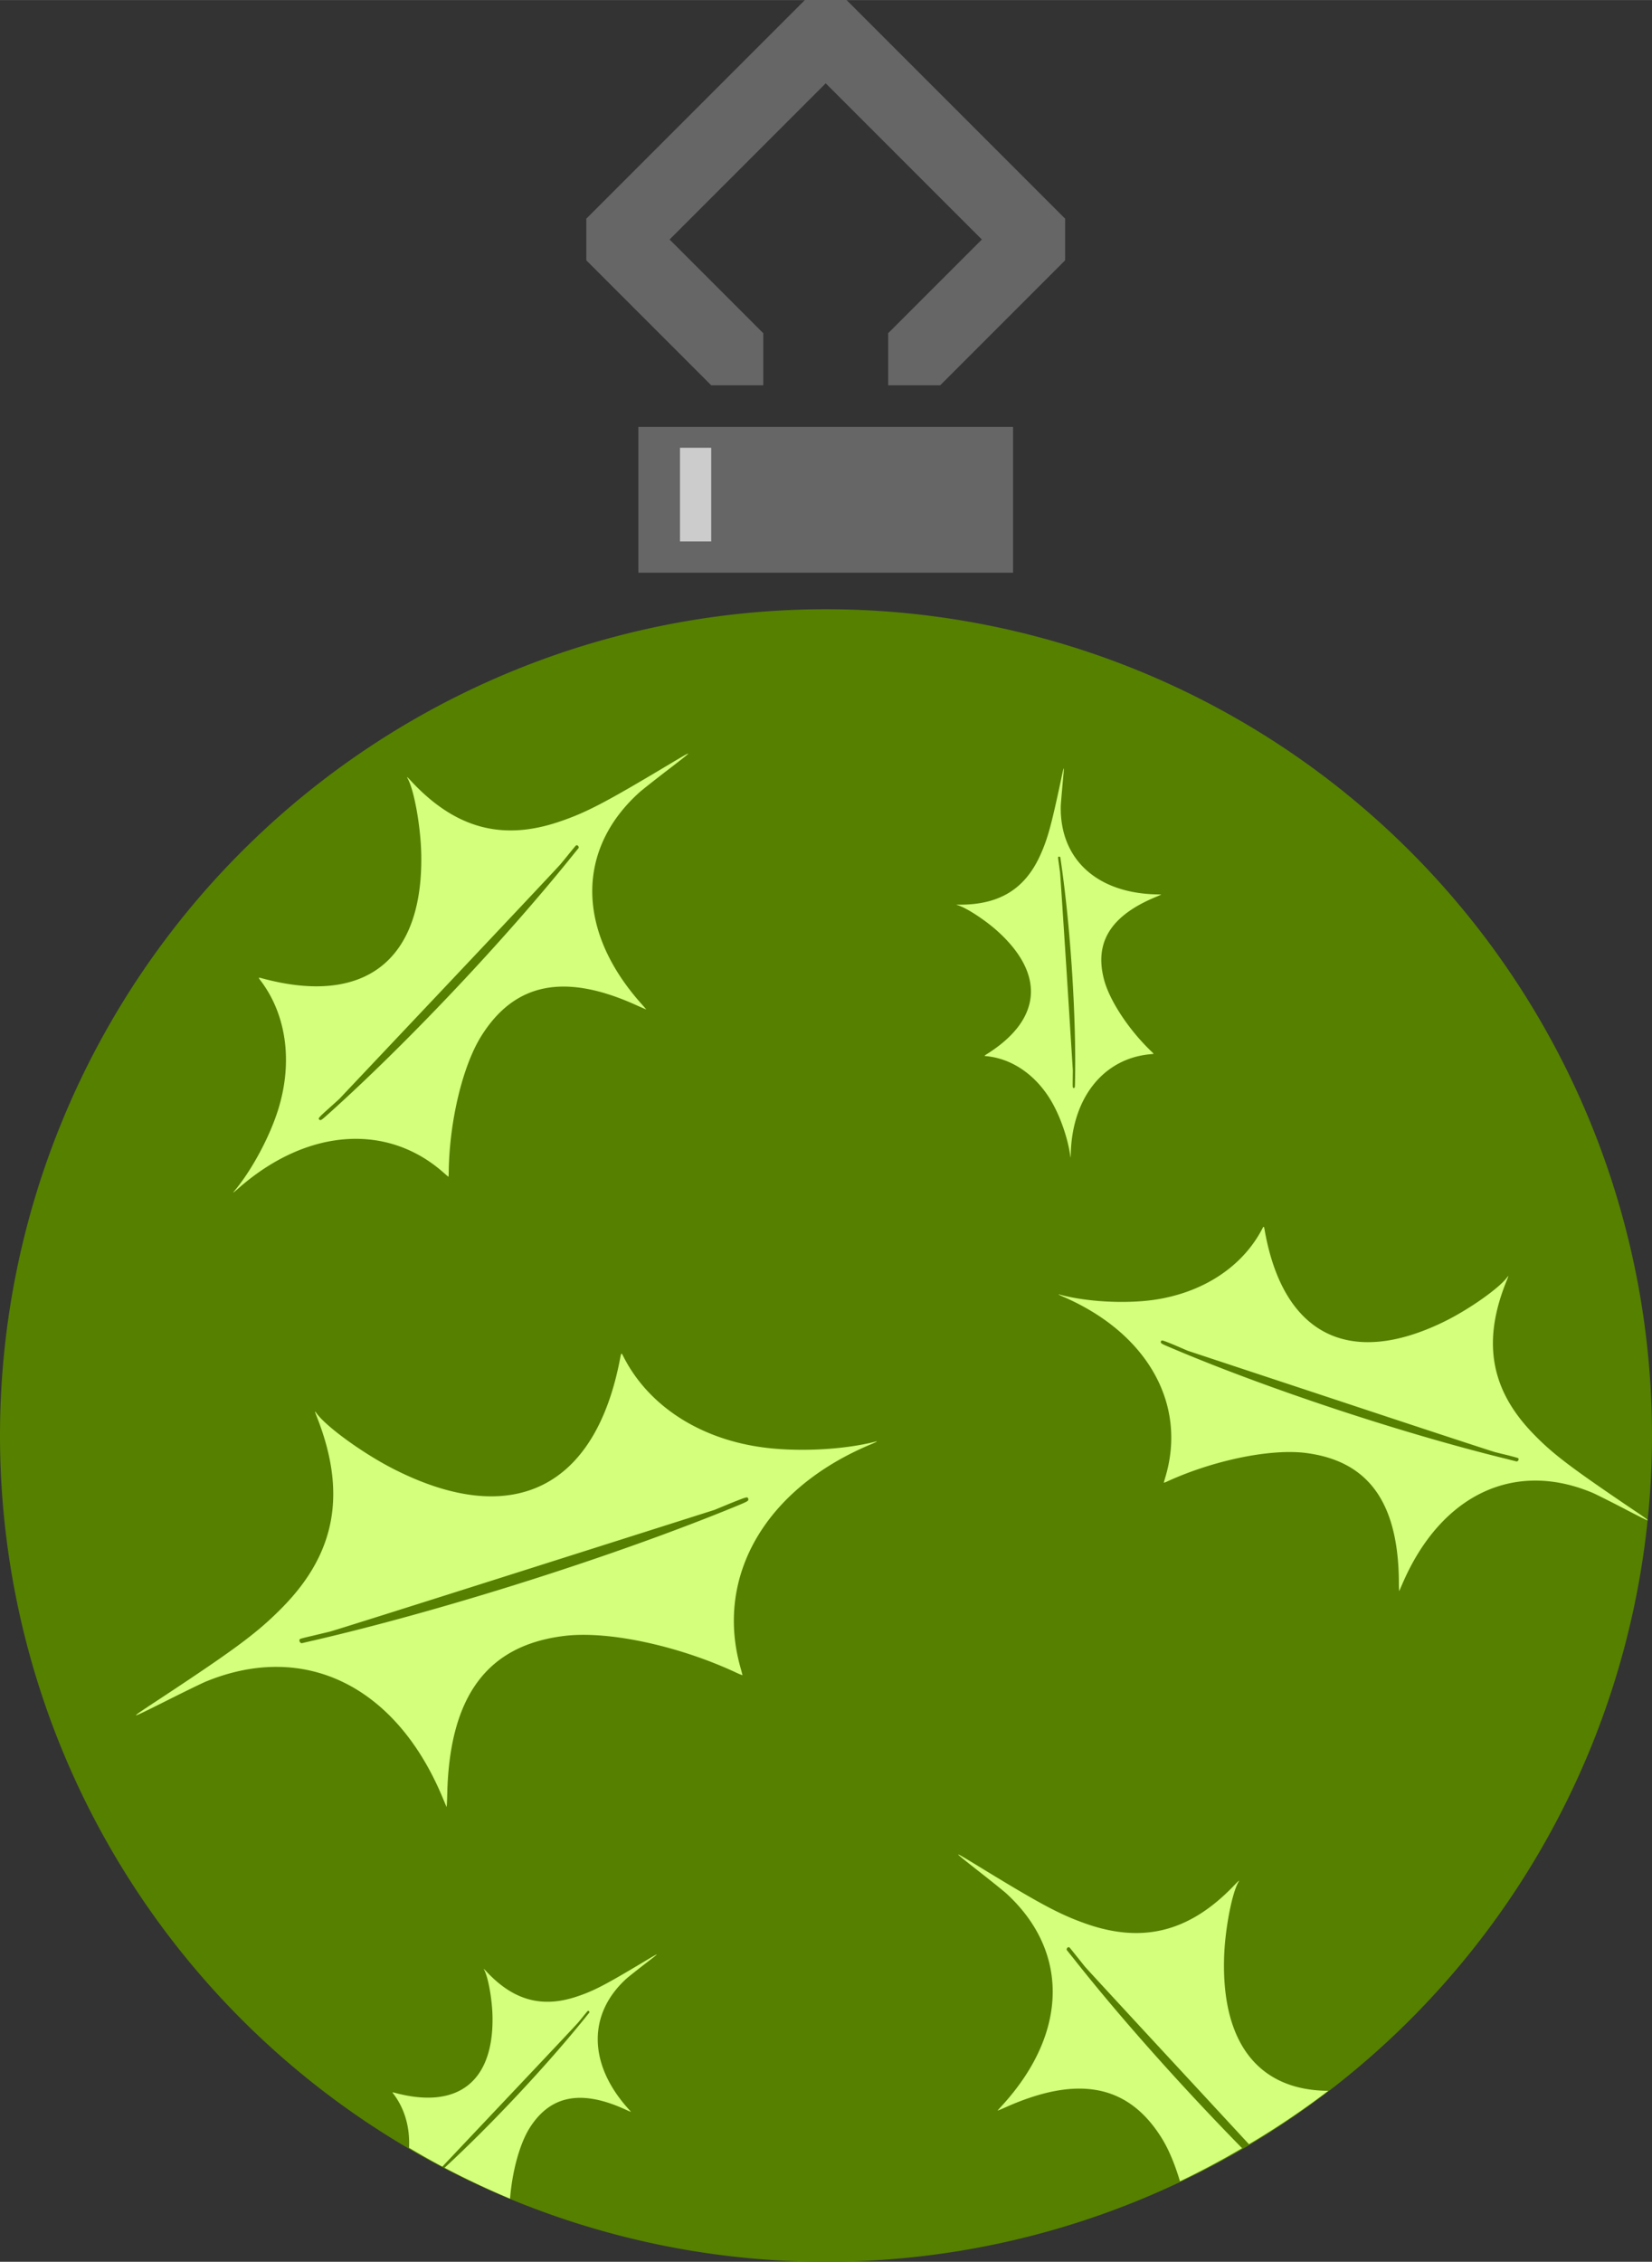 <?xml version="1.0" encoding="UTF-8"?>
<svg width="634.82" height="868.86" version="1.1" viewBox="0 0 634.84 868.87" xmlns="http://www.w3.org/2000/svg">
<rect x="0" y="0" width="634.84" height="868.87" fill="#333333" stroke="none"/>
<g transform="matrix(4 0 0 4 2.2682e-7 -.001)">
<rect x="62.328" y="42.289" width="10" height="10" fill="#ccc"/>
<path d="m158.71 137.87a79.357 79.357 0 0 1-79.353 79.35 79.357 79.357 0 0 1-79.357-79.35 79.357 79.357 0 0 1 79.357-79.36 79.357 79.357 0 0 1 79.353 79.36z" fill="#558000"/>
<path d="m77.328 0-21 21v4l12 12h5v-5l-9-9 15-15 15 15-9 9v5h5l12-12v-4l-21-21h-4zm-16 41v14h36v-14h-36zm4 2h3v9h-3v-9z" fill="#666"/>
<path d="m66.109 72.383c0.012-0.068-0.664 0.334-2.017 1.142-5.996 3.584-7.803 4.524-10.371 5.393-5.537 1.874-10.061 0.611-14.307-3.994-0.281-0.306-0.368-0.368-0.266-0.192 0.632 1.088 1.275 4.656 1.323 7.342 0.181 10.168-5.426 14.539-15.252 11.893-0.409-0.11-0.421-0.101-0.219 0.162 2.504 3.268 3.145 7.791 1.75 12.351-0.823 2.69-2.592 5.97-4.297 7.98-0.128 0.15 0.038 0.03 0.359-0.25 6.546-5.82 14.335-6.44 19.815-1.58 0.229 0.2 0.432 0.38 0.449 0.38 0.018 0.01 0.033-0.18 0.035-0.43 0.053-4.89 1.345-10.26 3.155-13.123 3.215-5.09 8-6.031 14.861-2.924 0.6 0.272 0.986 0.432 0.953 0.395-0.03-0.034-0.276-0.315-0.547-0.621-6.146-6.947-6.179-14.747-0.086-20.225 0.219-0.197 1.367-1.105 2.553-2.018 1.398-1.075 2.098-1.613 2.109-1.681zm36.091 1.412c-0.03-0.034-0.13 0.44-0.33 1.389-0.9 4.203-1.24 5.412-1.925 6.933-1.478 3.279-3.946 4.786-7.8 4.766-0.256-1e-3 -0.32 0.011-0.198 0.039 0.755 0.172 2.632 1.379 3.862 2.484 4.651 4.183 4.271 8.541-1.043 11.854-0.221 0.14-0.221 0.15-0.018 0.17 2.522 0.24 4.824 1.85 6.292 4.39 0.87 1.5 1.6 3.67 1.79 5.28 0.02 0.12 0.03 0 0.04-0.27 0.13-5.38 3.12-9.15 7.6-9.58 0.19-0.02 0.35-0.03 0.36-0.04 0.01 0-0.07-0.09-0.18-0.2-2.18-2.07-4.05-4.906-4.58-6.922-0.95-3.583 0.64-6.134 4.91-7.92 0.38-0.156 0.61-0.263 0.58-0.264s-0.26-5e-3 -0.51-0.011c-5.7-0.146-9.23-3.404-9.14-8.446 0-0.181 0.08-1.079 0.16-1.996 0.1-1.08 0.15-1.622 0.13-1.656zm-46.751 7.385c0.111 0.034 0.203 0.2 0.113 0.297-0.022 0.024-0.285 0.347-0.582 0.716-6.494 8.076-15.916 18.047-23.386 24.747-0.734 0.66-0.785 0.69-0.914 0.59-0.139-0.12-0.081-0.19 0.922-1.09l0.978-0.88 10.457-11.07c5.752-6.087 10.615-11.257 10.809-11.49 0.194-0.232 0.595-0.721 0.89-1.088 0.296-0.366 0.565-0.688 0.602-0.715 0.035-0.025 0.074-0.029 0.111-0.017zm46.311 1.091c0.05 5e-3 0.11 0.035 0.11 0.088 0 0.021 0.04 0.274 0.08 0.563 0.91 6.311 1.45 14.738 1.33 20.918-0.01 0.6-0.01 0.64-0.12 0.65s-0.11-0.04-0.1-0.87l0.01-0.81-0.59-9.351c-0.33-5.143-0.62-9.503-0.64-9.688-0.03-0.184-0.08-0.57-0.12-0.857s-0.07-0.543-0.07-0.57c0.01-0.053 0.06-0.077 0.11-0.073zm19.65 35.549c-0.03-0.02-0.07 0.05-0.15 0.2-1.9 3.65-5.72 6.15-10.44 6.82-2.79 0.39-6.51 0.18-9.05-0.52-0.19-0.05-0.01 0.05 0.38 0.22 8.04 3.47 11.9 10.26 9.82 17.28-0.09 0.3-0.16 0.56-0.16 0.57 0 0.02 0.19-0.04 0.41-0.15 4.45-2.02 9.86-3.12 13.22-2.7 5.98 0.76 8.86 4.69 8.95 12.23 0 0.65 0.02 1.07 0.04 1.03s0.17-0.39 0.33-0.76c3.69-8.51 10.75-11.85 18.29-8.65 0.27 0.12 1.58 0.77 2.91 1.46 1.45 0.76 2.17 1.12 2.33 1.16a79.357 79.357 0 0 0 0-0.03c-0.07-0.09-0.63-0.48-1.81-1.27-5.78-3.92-7.4-5.16-9.27-7.11-4.05-4.23-4.82-8.86-2.44-14.66 0.15-0.38 0.17-0.48 0.06-0.32-0.72 1.04-3.68 3.13-6.09 4.31-9.14 4.47-15.47 1.24-17.24-8.78-0.03-0.21-0.06-0.31-0.09-0.33zm-9.82 10.93c0.1-0.04 0.38 0.07 1.32 0.46l1.21 0.52 14.45 4.78c7.95 2.64 14.7 4.85 14.99 4.93 0.3 0.08 0.91 0.23 1.37 0.34 0.45 0.12 0.86 0.23 0.9 0.25 0.15 0.08 0.01 0.37-0.16 0.32-0.03-0.01-0.44-0.11-0.9-0.23-10.06-2.46-23.09-6.77-32.32-10.7-0.91-0.38-0.96-0.42-0.92-0.58 0.01-0.04 0.03-0.07 0.06-0.09zm-51.887 1.26c-0.04 0.02-0.07 0.15-0.119 0.41-2.358 12.5-10.326 16.44-21.674 10.71-2.998-1.51-6.665-4.17-7.547-5.47-0.143-0.21-0.118-0.08 0.073 0.4 2.879 7.28 1.843 13.06-3.274 18.28-2.374 2.42-4.414 3.94-11.705 8.75-3.29 2.16-3.283 2.16 0.656 0.19 1.671-0.84 3.318-1.64 3.658-1.78 9.477-3.89 18.243 0.39 22.725 11.08 0.198 0.47 0.378 0.9 0.4 0.95 0.024 0.06 0.053-0.46 0.073-1.28 0.228-9.42 3.888-14.29 11.365-15.15 4.207-0.48 10.956 0.98 16.482 3.58 0.282 0.13 0.514 0.22 0.514 0.19 0-0.02-0.085-0.34-0.189-0.71-2.489-8.81 2.437-17.24 12.535-21.45 0.495-0.21 0.715-0.33 0.476-0.27-3.183 0.83-7.84 1.04-11.316 0.5-5.893-0.91-10.63-4.08-12.949-8.67-0.094-0.19-0.144-0.28-0.184-0.26zm11.963 13.81c0.069-0.01 0.115-0.01 0.146 0.01 0.042 0.01 0.059 0.05 0.073 0.11 0.051 0.2-0.013 0.24-1.153 0.71-11.604 4.77-27.949 9.96-40.568 12.89-0.577 0.13-1.081 0.25-1.121 0.26-0.21 0.07-0.387-0.3-0.195-0.4 0.049-0.03 0.56-0.16 1.132-0.29 0.573-0.14 1.342-0.32 1.709-0.41 0.368-0.09 8.83-2.76 18.807-5.93l18.141-5.76 1.525-0.63c0.88-0.35 1.297-0.52 1.504-0.56zm20.391 34.29c0.01 0.06 0.705 0.61 2.091 1.7 1.177 0.92 2.316 1.84 2.534 2.04 6.038 5.54 5.928 13.34-0.289 20.23-0.275 0.3-0.525 0.58-0.555 0.61-0.033 0.04 0.354-0.12 0.957-0.39 6.895-3.03 11.665-2.05 14.835 3.08 0.66 1.07 1.25 2.49 1.73 4.11a79.357 79.357 0 0 0 5.97-3.18c-5.73-5.84-11.71-12.53-16.24-18.28-0.3-0.37-0.56-0.7-0.58-0.72-0.09-0.1 0.01-0.27 0.12-0.3 0.03-0.01 0.07-0.01 0.11 0.02 0.03 0.02 0.3 0.35 0.59 0.72 0.3 0.37 0.69 0.86 0.88 1.1 0.19 0.23 5.01 5.45 10.7 11.59l5.08 5.49a79.357 79.357 0 0 0 7.62-5.13c-6.63-0.04-10.24-4.51-10.01-12.75 0.07-2.68 0.75-6.24 1.39-7.32 0.11-0.18 0.02-0.12-0.27 0.18-4.29 4.57-8.82 5.78-14.34 3.86-2.56-0.9-4.36-1.86-10.318-5.5-1.344-0.82-2.016-1.23-2.005-1.16zm-28.963 9.6c7e-3 -0.04-0.41 0.2-1.242 0.7-3.69 2.21-4.803 2.79-6.383 3.32-3.408 1.16-6.19 0.38-8.803-2.46-0.173-0.18-0.227-0.22-0.164-0.11 0.389 0.67 0.785 2.86 0.814 4.51 0.112 6.26-3.339 8.95-9.386 7.32-0.252-0.07-0.259-0.06-0.135 0.1 1.093 1.43 1.599 3.25 1.5 5.18a79.357 79.357 0 0 0 3.203 1.81l6.397-6.77c3.539-3.74 6.533-6.92 6.652-7.07 0.119-0.14 0.365-0.44 0.547-0.67 0.181-0.22 0.348-0.42 0.371-0.44 0.021-0.01 0.046-0.01 0.068-0.01 0.068 0.02 0.125 0.13 0.071 0.19-0.015 0.01-0.175 0.21-0.358 0.44-3.755 4.66-9.088 10.34-13.533 14.44a79.357 79.357 0 0 0 6.289 2.97c0.205-2.62 0.924-5.27 1.881-6.79 1.979-3.13 4.922-3.71 9.144-1.8 0.37 0.17 0.608 0.27 0.588 0.24-0.018-0.02-0.171-0.19-0.338-0.38-3.782-4.27-3.802-9.07-0.052-12.44 0.134-0.12 0.842-0.68 1.572-1.25 0.86-0.66 1.29-0.99 1.297-1.03z" fill="#d3ff7c"/>
</g>
</svg>
